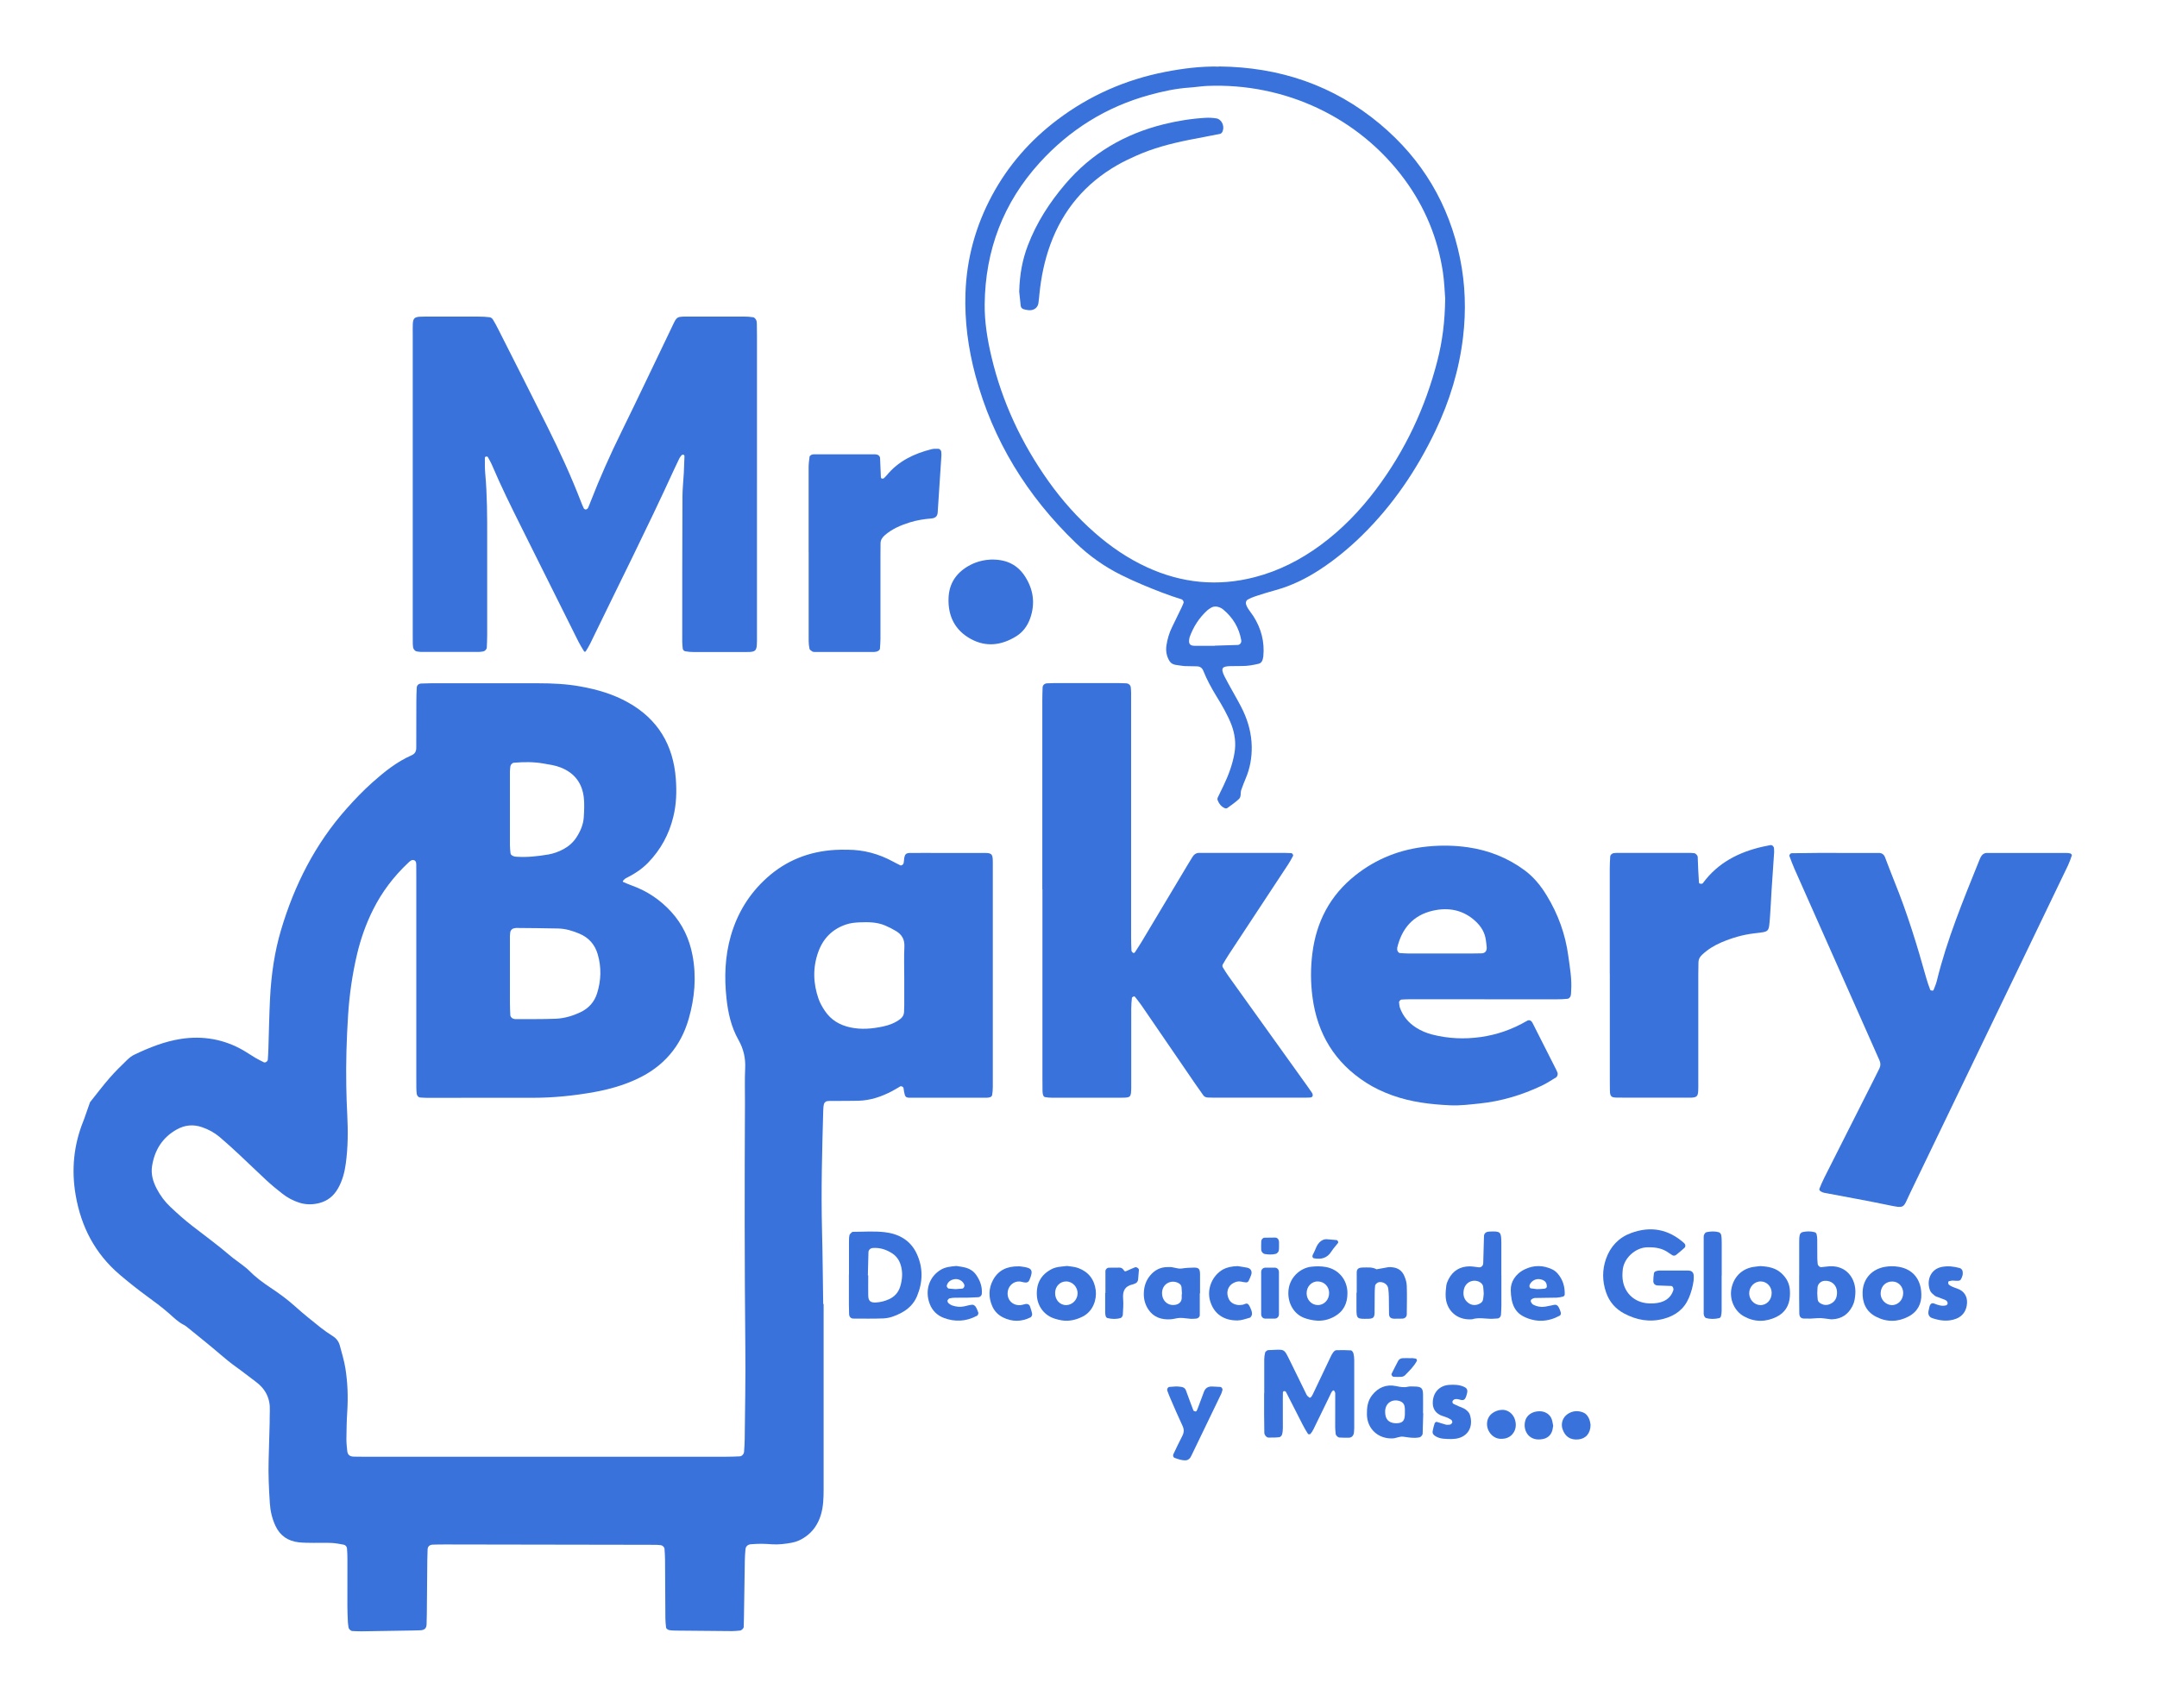<svg xmlns="http://www.w3.org/2000/svg" id="Layer_1" viewBox="0 0 512 405.45"><defs><style>.cls-1{fill:#3972db;}</style></defs><path class="cls-1" d="M195.5,309.57c0,14.68,0,29.37,0,44.05,0,2.05-.06,4.1-.67,6.09-.66,2.14-1.84,3.89-3.68,5.17-.98,.69-2.04,1.17-3.24,1.39-1.49,.27-2.99,.46-4.51,.38-.86-.05-1.72-.13-2.59-.13-.86,0-1.72,.04-2.58,.11-.74,.06-1.23,.53-1.28,1.21-.07,.86-.14,1.72-.15,2.58-.08,4.53-.14,9.07-.21,13.6-.01,.75-.03,1.51-.06,2.26-.01,.32-.51,.81-.87,.84-.64,.06-1.29,.13-1.93,.13-4.43-.03-8.85-.08-13.28-.12-.43,0-.86-.03-1.29-.07-.21-.02-.44-.06-.62-.16-.18-.1-.4-.29-.43-.46-.09-.75-.16-1.5-.17-2.25-.04-4.64-.05-9.29-.08-13.93,0-.86-.07-1.72-.13-2.58-.02-.37-.49-.79-.87-.83-.32-.03-.64-.07-.96-.08-.76-.01-1.51-.01-2.27-.01-15.87-.03-31.74-.05-47.62-.08-1.08,0-2.16,0-3.24,.04-.79,.02-1.24,.43-1.27,1.15-.04,.86-.06,1.73-.07,2.59-.04,4.21-.07,8.42-.11,12.63,0,.86-.02,1.73-.06,2.59-.04,.9-.49,1.32-1.45,1.37-.54,.03-1.08,.04-1.62,.05-4.1,.07-8.2,.14-12.31,.2-.75,.01-1.51-.04-2.26-.07-.36-.02-.83-.47-.88-.83-.06-.43-.14-.85-.16-1.28-.06-1.29-.12-2.59-.12-3.88,0-3.67,.02-7.34,.01-11.01,0-.86-.03-1.73-.1-2.59-.04-.45-.34-.82-.79-.91-.95-.18-1.91-.36-2.87-.41-1.4-.07-2.81,0-4.21-.02-1.19-.02-2.38,0-3.56-.13-2.55-.28-4.45-1.55-5.55-3.91-.78-1.68-1.21-3.46-1.33-5.31-.23-3.45-.39-6.9-.29-10.36,.09-2.91,.17-5.83,.24-8.74,.02-.97,0-1.94,.04-2.91,.13-2.94-1.03-5.22-3.4-6.95-1.57-1.15-3.08-2.38-4.66-3.5-1.23-.88-2.39-1.82-3.54-2.81-2.53-2.19-5.16-4.26-7.75-6.38-.33-.27-.67-.56-1.06-.75-1.37-.69-2.42-1.76-3.56-2.76-1.7-1.49-3.53-2.84-5.36-4.17-2.18-1.6-4.28-3.28-6.34-5.03-5.83-4.99-9.13-11.35-10.42-18.86-1.03-6.01-.47-11.82,1.79-17.48,.08-.2,.16-.4,.23-.6,.46-1.32,.93-2.64,1.39-3.96,1.55-1.94,3.04-3.92,4.67-5.79,1.27-1.47,2.67-2.82,4.06-4.18,.53-.52,1.14-1.02,1.8-1.33,3.52-1.68,7.15-3.13,11-3.73,5.27-.82,10.32,.06,14.98,2.78,.93,.54,1.82,1.16,2.75,1.71,.65,.38,1.33,.71,2,1.05,.34,.17,.92-.21,.94-.62,.06-.86,.12-1.72,.14-2.58,.13-3.99,.19-7.99,.39-11.98,.28-5.51,1.04-10.96,2.62-16.26,3.18-10.69,8.12-20.43,15.58-28.81,1.94-2.18,3.95-4.28,6.13-6.22,2.83-2.52,5.78-4.88,9.28-6.42,.81-.35,1.1-.96,1.1-1.79,0-3.67,0-7.34,.02-11.01,0-1.08,.04-2.16,.09-3.23,.03-.58,.45-.97,1.05-1,.75-.04,1.51-.06,2.26-.06,8.53,0,17.06,.02,25.59,0,3.35,0,6.69,.16,9.99,.76,3.95,.71,7.76,1.82,11.29,3.8,7.09,3.97,10.72,10.12,11.32,18.11,.23,3.02,.14,6.03-.59,9.01-1.01,4.2-3,7.83-6,10.93-1.53,1.57-3.34,2.72-5.28,3.69-.27,.13-.48,.41-.7,.63-.03,.03,.01,.21,.06,.23,.69,.3,1.37,.61,2.08,.86,3.63,1.3,6.73,3.39,9.33,6.23,2.69,2.95,4.32,6.41,5.06,10.32,.97,5.1,.52,10.14-.89,15.06-1.88,6.59-5.99,11.37-12.23,14.29-3.25,1.53-6.67,2.49-10.18,3.13-4.78,.86-9.62,1.36-14.49,1.36-8.42,.01-16.84,.01-25.27,.01-.54,0-1.08-.04-1.61-.08-.38-.03-.75-.44-.79-.88-.04-.43-.09-.86-.09-1.29-.02-.97-.01-1.94-.01-2.92,0-15.66,0-31.31,0-46.97,0-.97,0-1.94-.01-2.92-.01-.53,.06-1.18-.57-1.37-.56-.16-.99,.31-1.38,.67-3.41,3.21-6.2,6.89-8.3,11.09-1.7,3.39-2.95,6.96-3.82,10.64-1.11,4.73-1.8,9.54-2.11,14.4-.36,5.61-.53,11.22-.43,16.83,.04,2.27,.11,4.53,.23,6.8,.2,3.89,.18,7.77-.35,11.64-.28,2.05-.8,4.02-1.82,5.83-1,1.78-2.46,3-4.45,3.51-1.59,.41-3.2,.42-4.78-.09-1.45-.47-2.79-1.18-3.98-2.11-1.27-1-2.53-2.02-3.72-3.12-2.22-2.05-4.38-4.17-6.59-6.23-1.5-1.4-3.02-2.78-4.58-4.11-1.24-1.05-2.65-1.82-4.21-2.35-2.09-.72-4.08-.51-5.94,.52-3.45,1.9-5.34,4.95-5.92,8.79-.28,1.87,.24,3.63,1.11,5.3,.86,1.64,1.96,3.12,3.3,4.37,1.65,1.55,3.34,3.07,5.13,4.45,3.08,2.37,6.2,4.68,9.16,7.21,.74,.63,1.56,1.16,2.32,1.76,.68,.53,1.4,1.03,2,1.64,1.52,1.55,3.25,2.83,5.05,4.03,2.07,1.37,4.07,2.83,5.92,4.5,1.92,1.74,3.96,3.35,5.98,4.97,.92,.74,1.91,1.42,2.91,2.05,.87,.55,1.45,1.3,1.7,2.27,.47,1.77,1.02,3.53,1.31,5.34,.55,3.42,.67,6.87,.45,10.33-.14,2.15-.18,4.31-.2,6.47-.01,.97,.1,1.94,.2,2.9,.1,.88,.59,1.29,1.53,1.32,.97,.03,1.94,.03,2.91,.03,28.5,0,57.01,0,85.51-.01,1.08,0,2.16-.04,3.23-.09,.5-.02,.97-.54,1.01-1.1,.07-.97,.14-1.94,.15-2.91,.07-7.23,.23-14.47,.15-21.7-.19-19.43-.19-38.87-.09-58.3,.01-2.7-.08-5.4,.05-8.1,.12-2.45-.39-4.63-1.6-6.78-1.72-3.04-2.48-6.45-2.84-9.9-.53-4.97-.36-9.91,1.03-14.77,1.56-5.44,4.41-10.06,8.61-13.83,4.59-4.12,10.03-6.23,16.16-6.59,.97-.06,1.94-.04,2.91-.04,3.86,0,7.46,.98,10.84,2.82,.56,.31,1.14,.59,1.72,.88,.23,.12,.68-.15,.75-.43,.05-.21,.1-.42,.11-.64,.11-2.11,.82-1.84,2.27-1.86,1.94-.03,3.89,0,5.83,0,2.92,0,5.83,0,8.75,0,.76,0,1.51,.01,2.27,0,1.81-.02,1.95,.34,1.97,2.12,0,.86,0,1.73,0,2.59,0,13.93,0,27.86,0,41.79,0,3.02,0,6.05,0,9.07,0,.64-.06,1.29-.16,1.93-.03,.17-.24,.39-.41,.46-.3,.11-.63,.15-.95,.15-6.05,0-12.09,.01-18.14,0-.99,0-1.18-.21-1.39-1.36-.06-.32-.09-.64-.15-.96-.05-.27-.54-.51-.77-.37-.65,.37-1.29,.78-1.96,1.13-2.51,1.32-5.16,2.21-8.02,2.28-1.83,.05-3.67,.02-5.5,.04-.64,0-1.3-.03-1.93,.06-.25,.04-.59,.34-.67,.58-.15,.51-.18,1.06-.2,1.6-.27,9.5-.53,18.99-.29,28.5,.15,5.83,.19,11.66,.28,17.49,.02,0,.03,0,.05,0Zm19.14-77.36h0c0-2.48-.09-4.96,.03-7.44,.09-1.74-.61-2.91-2.01-3.74-.83-.49-1.69-.94-2.58-1.31-1.94-.82-3.99-.82-6.05-.74-1.07,.05-2.14,.15-3.18,.5-3.31,1.1-5.5,3.36-6.64,6.58-1.31,3.68-1.2,7.42,.09,11.09,.35,1,.9,1.96,1.5,2.85,1.45,2.17,3.53,3.39,6.07,3.93,2.6,.55,5.16,.32,7.7-.22,1.47-.31,2.9-.84,4.12-1.78,.54-.42,.87-.95,.9-1.64,.03-.54,.04-1.08,.05-1.62,0-2.16,0-4.31,0-6.47Zm-93.6-1.21h0c0,2.37,0,4.74,0,7.11,0,.97,.05,1.94,.09,2.9,.02,.4,.43,.82,.81,.87,.11,.01,.21,.07,.31,.07,3.23-.02,6.46,.04,9.69-.09,2.05-.09,4.02-.68,5.89-1.57,1.96-.94,3.27-2.45,3.91-4.5,.95-3.05,1.04-6.14,.14-9.23-.68-2.32-2.11-3.95-4.34-4.89-1.6-.68-3.25-1.18-4.99-1.23-3.34-.08-6.68-.1-10.01-.13-.21,0-.42,.07-.63,.11-.36,.06-.75,.5-.79,.9-.03,.32-.08,.64-.08,.96,0,2.91,0,5.82,0,8.73Zm0-38.73h0c0,2.8,0,5.59,0,8.39,0,.64,.08,1.28,.14,1.92,.04,.37,.36,.52,.64,.66,.19,.09,.41,.13,.62,.15,2.59,.19,5.16-.09,7.7-.52,1.26-.22,2.49-.66,3.63-1.28,1.25-.68,2.28-1.59,3.06-2.79,.95-1.47,1.63-3.04,1.74-4.8,.09-1.5,.17-3.02,.02-4.51-.35-3.51-2.18-5.97-5.51-7.28-1.32-.52-2.7-.7-4.07-.94-2.34-.41-4.7-.39-7.06-.18-.36,.03-.77,.48-.81,.88-.04,.43-.1,.85-.1,1.28,0,3.01,0,6.02,0,9.03Z"></path><path class="cls-1" d="M179.68,115.12c0,11.88,0,23.75,0,35.63,0,4.36,.16,4.05-4.04,4.05-3.67,0-7.34,0-11.01,0-.64,0-1.29-.05-1.93-.17-.29-.05-.6-.26-.64-.64-.05-.53-.12-1.07-.12-1.61,0-11.45,0-22.89,.05-34.34,0-1.94,.23-3.88,.33-5.82,.07-1.29,.11-2.59,.15-3.88,0-.27-.14-.41-.38-.39-.09,0-.22,.03-.27,.09-.2,.25-.42,.5-.56,.78-.43,.87-.85,1.75-1.25,2.63-6.37,13.94-13.27,27.62-19.95,41.42-.28,.58-.64,1.12-.96,1.67-.16,.27-.35,.28-.51,.02-.44-.74-.9-1.46-1.29-2.23-4.53-9.07-9.04-18.16-13.58-27.23-2.41-4.83-4.8-9.66-6.91-14.63-.29-.69-.68-1.34-1.04-2-.03-.06-.18-.07-.27-.08-.24-.03-.41,.1-.41,.37,.01,1.18-.02,2.37,.08,3.55,.48,5.17,.48,10.35,.47,15.53-.01,7.67,0,15.33,0,23,0,.97-.05,1.94-.09,2.91-.02,.39-.45,.84-.81,.9-.32,.05-.64,.12-.96,.12-4.64,0-9.29,0-13.93,0-.32,0-.64-.07-.96-.12-.34-.05-.77-.52-.82-.9-.04-.32-.09-.64-.09-.96-.02-.76-.01-1.51-.01-2.27,0-23.65,0-47.29,0-70.94,0-4.77-.37-4.39,4.33-4.41,3.78-.01,7.56-.01,11.34,0,.86,0,1.73,.04,2.58,.15,.28,.03,.61,.27,.76,.51,.46,.73,.86,1.49,1.25,2.26,3.89,7.71,7.81,15.4,11.66,23.13,2.94,5.89,5.69,11.87,8.06,18.02,.19,.5,.39,1.01,.64,1.48,.07,.13,.33,.26,.48,.24,.18-.03,.42-.19,.5-.35,.24-.48,.41-.99,.61-1.49,2.19-5.64,4.65-11.15,7.32-16.58,3.95-8.04,7.77-16.14,11.66-24.21,1.69-3.51,1.11-3.14,5.06-3.17,4.1-.02,8.21-.01,12.31,0,.75,0,1.51,.04,2.25,.16,.26,.04,.54,.35,.68,.6,.15,.27,.18,.62,.19,.93,.03,.97,.03,1.94,.03,2.91,0,11.77,0,23.54,0,35.31Z"></path><path class="cls-1" d="M247.41,211.11c0-14.89,0-29.78,0-44.67,0-1.08,.03-2.16,.07-3.23,.02-.55,.46-.95,1.06-.98,.54-.03,1.08-.05,1.62-.05,5.18,0,10.36,0,15.54,0,.54,0,1.08,.02,1.62,.05,.59,.03,1.04,.44,1.09,.97,.04,.43,.08,.86,.08,1.29,.01,.86,0,1.73,0,2.59,0,18.45,0,36.91,0,55.36,0,1.08,.03,2.16,.08,3.23,0,.17,.17,.38,.32,.5,.21,.17,.41,.08,.55-.15,.52-.82,1.06-1.62,1.56-2.45,3.6-6.01,7.2-12.04,10.79-18.05,.39-.65,.8-1.28,1.18-1.94,.41-.71,.96-1.14,1.82-1.09,.43,.02,.86,0,1.29,0,6.26,0,12.52,0,18.78,0,.54,0,1.08,.04,1.61,.05,.29,0,.58,.44,.45,.68-.36,.66-.71,1.33-1.12,1.95-4.68,7.12-9.38,14.23-14.06,21.35-.53,.81-1.03,1.64-1.51,2.48-.09,.16-.09,.46,0,.61,.44,.74,.9,1.47,1.4,2.17,4.27,5.97,8.55,11.93,12.82,17.89,2.01,2.81,4.02,5.61,6.03,8.42,.31,.44,.62,.88,.92,1.33,.39,.6,.2,1.12-.42,1.15-.32,.01-.65,.03-.97,.03-7.34,0-14.68,0-22.01,0-.43,0-.86-.02-1.29-.03-.45-.02-.84-.17-1.1-.55-.62-.88-1.25-1.75-1.86-2.64-4.27-6.23-8.53-12.47-12.8-18.69-.49-.71-1.03-1.37-1.56-2.05-.05-.06-.21-.12-.26-.09-.17,.09-.43,.22-.45,.35-.09,.85-.16,1.71-.16,2.57-.01,5.5,0,11.01,0,16.51,0,.76,0,1.51,0,2.27-.04,2.26-.11,2.36-2.39,2.36-5.5,.01-11.01,0-16.51,0-.54,0-1.08-.05-1.6-.15-.17-.03-.36-.27-.42-.46-.1-.3-.13-.63-.14-.96-.02-.97-.02-1.94-.02-2.91,0-15,0-30,0-45Z"></path><path class="cls-1" d="M352.4,237.24c-5.93,0-11.87,0-17.8,0-.65,0-1.29,.04-1.94,.07-.25,.01-.61,.44-.57,.68,.06,.42,.07,.87,.21,1.27,.72,1.99,2.01,3.54,3.8,4.69,1.2,.77,2.49,1.31,3.85,1.66,3.81,.98,7.68,1.14,11.56,.59,3.88-.55,7.52-1.84,10.92-3.82,.54-.32,.98-.15,1.31,.42,.05,.09,.1,.19,.15,.29,1.85,3.66,3.7,7.31,5.55,10.97,.1,.19,.17,.39,.25,.59,.15,.35-.01,.95-.35,1.15-1.11,.66-2.19,1.39-3.35,1.94-4.71,2.23-9.63,3.72-14.84,4.25-2.26,.23-4.5,.52-6.78,.43-4.76-.21-9.45-.76-13.97-2.4-2.14-.78-4.19-1.73-6.1-2.96-7.48-4.78-11.63-11.64-12.77-20.4-.45-3.45-.45-6.87-.02-10.32,.95-7.52,4.2-13.75,10.17-18.5,5.03-4,10.75-6.24,17.16-6.87,3.25-.32,6.48-.27,9.68,.2,4.87,.71,9.36,2.49,13.35,5.43,2.2,1.62,3.89,3.72,5.3,6.05,2.67,4.39,4.39,9.13,5.08,14.22,.38,2.77,.89,5.55,.69,8.37-.03,.43,0,.88-.15,1.28-.09,.25-.4,.57-.65,.6-.85,.1-1.72,.13-2.58,.13-5.72,0-11.44,0-17.16,0Zm-10.43-10.87c2.48,0,4.95,0,7.43,0,.75,0,1.51,0,2.26-.03,.87-.03,1.31-.57,1.23-1.51-.04-.54-.13-1.07-.19-1.6-.23-1.79-1.09-3.22-2.39-4.45-2.93-2.76-6.46-3.42-10.2-2.57-4.64,1.05-7.36,4.19-8.45,8.78-.02,.1,0,.22-.01,.32-.06,.41,.29,.94,.65,.96,.64,.04,1.29,.1,1.93,.1,2.58,.01,5.17,0,7.75,0Z"></path><path class="cls-1" d="M435.93,202.5c3.34,0,6.69,0,10.03,0,.74,0,1.22,.36,1.48,1.02,.75,1.91,1.44,3.83,2.22,5.73,3.05,7.5,5.42,15.23,7.59,23.02,.26,.93,.59,1.84,.93,2.74,.04,.12,.35,.16,.54,.19,.07,.01,.21-.08,.24-.15,.27-.7,.58-1.39,.76-2.11,2.41-9.88,6.3-19.25,10.08-28.65,.16-.4,.33-.81,.58-1.15,.17-.24,.45-.45,.73-.55,.29-.11,.64-.08,.96-.08,6.15,0,12.3,0,18.45,0,.32,0,.65,.02,.95,.12,.15,.05,.35,.34,.32,.45-.28,.81-.56,1.62-.92,2.39-3.87,8.07-7.75,16.13-11.64,24.19-8.61,17.87-17.21,35.75-25.84,53.61-1.76,3.64-1.05,3.69-5.5,2.77-4.96-1.04-9.94-1.9-14.92-2.86-.31-.06-.61-.2-.87-.38-.14-.1-.3-.4-.25-.53,.36-.9,.74-1.79,1.17-2.65,3.98-7.9,7.97-15.78,11.95-23.67,.39-.77,.78-1.54,1.15-2.32,.3-.62,.29-1.25,.01-1.87-.92-2.07-1.83-4.14-2.75-6.21-5.82-13.1-11.64-26.21-17.45-39.31-.44-.98-.8-2-1.18-3-.09-.24,.23-.66,.5-.67,2.05-.03,4.1-.05,6.14-.07,1.51-.01,3.02,0,4.53,0v.02Z"></path><path class="cls-1" d="M289.38,15.78c14.31,.14,27.16,4.44,38.19,13.67,10.04,8.4,16.38,19.06,19,31.91,1.26,6.19,1.45,12.4,.71,18.68-.93,7.8-3.19,15.19-6.56,22.25-4.41,9.23-10.07,17.6-17.39,24.79-3.09,3.03-6.41,5.78-10.04,8.15-3.27,2.14-6.74,3.84-10.52,4.88-1.56,.43-3.11,.9-4.64,1.4-.71,.23-1.41,.53-2.06,.9-.21,.12-.37,.55-.34,.82,.06,.41,.25,.83,.47,1.19,.4,.64,.89,1.22,1.3,1.85,1.86,2.91,2.7,6.09,2.37,9.55-.02,.21-.07,.43-.12,.64-.13,.56-.44,.99-1.02,1.13-1.26,.3-2.53,.53-3.84,.53-.97,0-1.94,0-2.91,.03-1.81,.05-2.31,.42-1.34,2.4,.57,1.16,1.23,2.27,1.85,3.41,.88,1.61,1.83,3.19,2.6,4.84,1.24,2.66,1.98,5.47,2.03,8.44,.04,2.62-.4,5.15-1.43,7.57-.38,.89-.73,1.8-1.05,2.71-.25,.7,.03,1.62-.54,2.16-.85,.81-1.84,1.47-2.79,2.17-.14,.1-.44,.09-.62,.01-.82-.38-1.35-1.05-1.66-1.88-.07-.18-.06-.45,.02-.62,.45-.98,.95-1.93,1.41-2.91,1.16-2.44,2.1-4.95,2.56-7.64,.4-2.32,.11-4.52-.69-6.67-.45-1.21-1.04-2.37-1.64-3.51-.6-1.14-1.29-2.25-1.96-3.35-1.18-1.94-2.27-3.92-3.11-6.04-.26-.66-.77-1.02-1.49-1.04-.65-.02-1.3-.02-1.94-.04-.54-.02-1.09,.01-1.61-.09-1.04-.2-2.29-.07-2.94-1.07-.71-1.1-.96-2.4-.77-3.73,.22-1.5,.64-2.95,1.31-4.32,.76-1.55,1.51-3.1,2.26-4.66,.19-.39,.35-.79,.51-1.19,.08-.2-.19-.71-.42-.79-3.2-.98-6.3-2.21-9.38-3.5-1.69-.71-3.36-1.48-5-2.29-4-1.98-7.6-4.54-10.8-7.63-11.52-11.1-19.66-24.24-23.82-39.76-1.71-6.4-2.59-12.89-2.36-19.53,.28-8.24,2.42-15.97,6.31-23.21,3.85-7.15,9.08-13.11,15.55-17.99,7.62-5.74,16.14-9.49,25.5-11.32,4.25-.83,8.52-1.37,12.87-1.27Zm53.66,55.08c-.13-1.58-.2-3.96-.55-6.3-1.22-8.03-4.25-15.35-9.06-21.91-10.83-14.76-28.42-23.01-46.88-22.25-1.4,.06-2.79,.3-4.19,.39-3.24,.22-6.4,.9-9.52,1.76-10.27,2.82-18.97,8.27-26.08,16.1-8.62,9.49-12.9,20.78-13.03,33.61-.04,4.23,.65,8.38,1.62,12.48,2.54,10.74,7.15,20.54,13.53,29.52,3.2,4.5,6.85,8.61,11.01,12.25,3.75,3.29,7.84,6.08,12.38,8.17,8.24,3.78,16.74,4.63,25.55,2.35,5.72-1.48,10.87-4.11,15.61-7.59,5.09-3.74,9.42-8.23,13.2-13.26,6.89-9.17,11.69-19.36,14.54-30.46,1.19-4.61,1.81-9.31,1.87-14.87Zm-54.7,82.47v-.04c1.82-.05,3.64-.1,5.46-.17,.55-.02,.93-.56,.83-1.13-.53-2.97-1.99-5.39-4.31-7.31-.25-.2-.54-.37-.83-.48-.73-.29-1.46-.29-2.15,.16-.27,.18-.55,.34-.78,.56-1.94,1.77-3.31,3.92-4.19,6.38-.04,.1-.04,.21-.06,.31-.21,1.07,.02,1.7,1.21,1.71,1.61,.01,3.22,0,4.82,0Z"></path><path class="cls-1" d="M382.1,231.16c0-8.3,0-16.6,0-24.91,0-.97,.06-1.94,.11-2.9,.02-.39,.45-.77,.86-.81,.21-.02,.43-.05,.64-.05,5.82,0,11.64,0,17.47,0,.32,0,.64,.05,.97,.07,.33,.03,.81,.52,.83,.88,.05,1.07,.08,2.15,.13,3.23,.05,.97,.1,1.93,.17,2.9,0,.08,.13,.2,.22,.22,.18,.04,.38,.04,.57,0,.08-.02,.16-.14,.22-.23,3.53-4.74,8.42-7.24,14.05-8.53,.63-.14,1.26-.27,1.9-.39,.39-.07,.83,.33,.85,.75,.01,.32,.05,.65,.03,.97-.2,3.01-.41,6.02-.61,9.03-.13,2.04-.2,4.09-.36,6.13-.33,3.94,0,3.62-3.83,4.08-2.71,.33-5.27,1.09-7.75,2.15-1.69,.72-3.25,1.68-4.6,2.97-.49,.47-.79,1.02-.81,1.7-.03,.97-.04,1.94-.04,2.91,0,8.41,0,16.82,0,25.23,0,4.47,.28,4.03-3.99,4.04-4.42,.02-8.84,0-13.26,0-.75,0-1.51,0-2.26-.02-1.16-.03-1.43-.33-1.47-1.6-.02-.75-.02-1.51-.02-2.26,0-2.91,0-5.82,0-8.73,0-5.61,0-11.21,0-16.82Z"></path><path class="cls-1" d="M191.94,131.06c0-6.69,0-13.38,0-20.06,0-.85,.11-1.71,.22-2.56,.02-.17,.24-.35,.41-.44,.18-.1,.41-.14,.62-.14,4.85,0,9.71,0,14.56,0,.11,0,.21,.04,.32,.05,.42,.04,.81,.41,.83,.83,.07,1.5,.12,3.01,.19,4.51,.01,.27,.16,.41,.43,.38,.09,0,.21-.03,.28-.09,.23-.22,.47-.45,.67-.69,2.79-3.41,6.54-5.18,10.71-6.22,.51-.13,1.07-.07,1.6-.08,.23,0,.61,.39,.63,.63,.02,.32,.07,.65,.05,.97-.29,4.52-.59,9.04-.89,13.56-.06,.84-.53,1.3-1.5,1.38-1.73,.14-3.43,.41-5.08,.92-2.17,.68-4.25,1.55-5.99,3.08-.59,.52-.99,1.11-.99,1.94,0,.97-.02,1.94-.02,2.91,0,6.58,0,13.16,0,19.74,0,.75-.07,1.5-.11,2.25-.02,.38-.32,.57-.6,.69-.29,.13-.63,.17-.95,.17-4.64,0-9.28,0-13.91,0-.21,0-.46-.02-.62-.13-.25-.17-.59-.38-.65-.63-.14-.62-.2-1.27-.2-1.92-.02-3.78,0-7.55,0-11.33,0-3.24,0-6.47,0-9.71Z"></path><path class="cls-1" d="M235.33,132.85c3.65-.06,6.24,1.29,8,4.04,1.98,3.09,2.43,6.42,1.2,9.91-.63,1.77-1.7,3.27-3.32,4.27-3.45,2.13-7.1,2.63-10.75,.64-3.77-2.05-5.45-5.42-5.31-9.66,.12-3.68,1.99-6.28,5.23-7.95,1.67-.86,3.45-1.2,4.94-1.26Z"></path><path class="cls-1" d="M300.09,330.79c0-2.7-.01-5.4,0-8.09,0-.53,.09-1.07,.21-1.59,.04-.17,.27-.32,.42-.45,.08-.07,.19-.12,.3-.12,4.12-.15,3.62-.58,5.27,2.73,1.3,2.6,2.55,5.24,3.84,7.84,.13,.26,.38,.47,.62,.66,.25,.2,.55-.07,.87-.75,.14-.29,.28-.58,.42-.88,1.25-2.63,2.5-5.26,3.75-7.89,.19-.39,.37-.79,.63-1.13,.18-.24,.48-.55,.73-.56,1.18-.05,2.37-.04,3.54,.04,.21,.01,.49,.43,.57,.7,.13,.51,.19,1.06,.19,1.59,.01,5.4,0,10.79,0,16.19,0,.32-.03,.65-.06,.97-.06,.75-.51,1.26-1.2,1.28-.75,.02-1.51,0-2.26-.04-.35-.02-.85-.5-.88-.84-.05-.53-.12-1.07-.12-1.61,0-2.7,.02-5.4,.01-8.09,0-.18-.16-.37-.24-.55-.12-.25-.48-.03-.71,.45-.24,.48-.46,.97-.7,1.46-1.18,2.43-2.35,4.85-3.54,7.27-.19,.38-.43,.75-.71,1.07-.08,.09-.49,.08-.55,0-.46-.72-.9-1.46-1.29-2.23-1.33-2.58-2.64-5.18-3.96-7.77-.04-.08-.17-.15-.27-.17-.27-.05-.44,.07-.45,.31-.02,.43-.02,.86-.02,1.29,0,2.37,.02,4.75,.01,7.12,0,.53-.05,1.08-.2,1.59-.07,.26-.4,.59-.64,.62-.85,.1-1.71,.1-2.57,.09-.46,0-.98-.61-.99-1.13-.03-1.51-.05-3.02-.05-4.53,0-1.62,0-3.24,0-4.86h0Z"></path><path class="cls-1" d="M397.51,301.65c1.08,0,2.16-.02,3.24,0,.9,.02,1.32,.51,1.29,1.46,0,.32,0,.65-.04,.97-.19,1.4-.56,2.74-1.11,4.04-1.14,2.7-3.21,4.24-5.98,4.98-3.31,.88-6.4,.33-9.38-1.25-2.1-1.12-3.55-2.81-4.31-5.05-.9-2.63-.93-5.32,0-7.95,1.02-2.9,3.01-5.02,5.89-6.09,4.64-1.73,8.9-.98,12.64,2.37,.35,.31,.4,.85,.08,1.13-.64,.57-1.29,1.14-1.97,1.67-.25,.19-.59,.27-.91,.07-.27-.17-.55-.34-.81-.53-1.55-1.16-3.32-1.4-5.21-1.34-2.71,.08-5.59,2.57-5.77,5.58-.03,.43-.06,.86-.05,1.29,.1,3.67,2.65,6.29,6.32,6.45,.85,.04,1.74-.02,2.57-.23,1.54-.39,2.69-1.31,3.19-2.9,.13-.42-.13-.99-.51-1.01-1.08-.05-2.16-.07-3.23-.12-.59-.03-1.01-.43-1.01-1.03,0-.64,.06-1.28,.16-1.91,.02-.17,.24-.37,.41-.43,.29-.11,.62-.17,.94-.18,1.19-.02,2.37,0,3.56,0h0Z"></path><path class="cls-1" d="M201.52,302.61c0-2.59,0-5.18,0-7.77,0-.54,0-1.09,.12-1.61,.06-.26,.37-.47,.58-.69,.07-.07,.2-.09,.3-.09,2.48,0,4.98-.2,7.43,.08,3.37,.38,6.19,1.91,7.68,5.18,1.52,3.32,1.43,6.7,.03,10.05-.74,1.76-2.04,3.03-3.71,3.92-1.34,.72-2.77,1.27-4.29,1.33-2.37,.09-4.74,.05-7.12,.04-.58,0-.97-.44-.99-1.05-.03-.75-.05-1.51-.05-2.26,0-2.37,0-4.75,0-7.12h0Zm4.5,.16s.04,0,.07,0c0,1.61-.03,3.22,0,4.83,.03,1.29,.55,1.69,1.82,1.63,1.09-.06,2.13-.33,3.1-.77,1.33-.6,2.26-1.63,2.68-3.05,.5-1.67,.63-3.36,.11-5.07-.36-1.18-1.02-2.13-2.05-2.79-1.39-.89-2.89-1.38-4.57-1.26-.55,.04-1.02,.43-1.04,1.01-.06,1.82-.09,3.64-.14,5.46Z"></path><path class="cls-1" d="M427.07,302.76c0-2.69,0-5.38,0-8.07,0-.53,.02-1.08,.16-1.59,.07-.25,.4-.54,.67-.59,.95-.21,1.92-.22,2.87,.04,.17,.05,.38,.26,.42,.44,.1,.41,.16,.84,.16,1.27,.02,1.51,0,3.01,.02,4.52,0,.43,.05,.86,.09,1.28,.04,.42,.46,.81,.86,.78,.43-.03,.85-.08,1.28-.14,4.6-.65,7.06,2.87,6.79,6.52-.07,.98-.2,1.92-.65,2.8-1,2-2.57,3.11-4.83,3.2-.11,0-.22,.01-.32,0-1.06-.1-2.13-.36-3.17-.27-1.08,.1-2.14,.14-3.21,.1-.75-.03-1.1-.41-1.12-1.27-.03-1.18-.03-2.37-.03-3.55,0-1.83,0-3.66,0-5.49h0Zm4.29,4.23c.03,.49,.03,1.03,.1,1.56,.06,.45,.38,.74,.77,.95,.7,.38,1.42,.42,2.15,.1,1.16-.5,1.69-1.41,1.67-2.83-.03-1.64-1.27-2.79-2.92-2.69-.92,.05-1.65,.73-1.71,1.59-.03,.43-.04,.85-.06,1.33Z"></path><path class="cls-1" d="M356.38,302.79c0,2.37,0,4.74,0,7.11,0,.75-.06,1.5-.1,2.26-.03,.44-.4,.84-.79,.86-.43,.03-.86,.07-1.29,.08-1.6,.03-3.21-.39-4.79,.12-3.86,.28-6.16-2.41-6.26-5.47-.03-.85,.04-1.72,.16-2.57,.08-.52,.3-1.03,.54-1.5,1.04-2,2.72-3.01,4.96-3.03,.75,0,1.5,.16,2.24,.23,.54,.05,1-.37,1.02-.98,.05-1.08,.06-2.15,.09-3.23,.03-1.08,.04-2.15,.09-3.23,.03-.58,.46-.97,1.04-1.02,.11,0,.21-.02,.32-.03,2.56-.11,2.74,.04,2.76,2.64,.02,2.59,0,5.17,0,7.76h0Zm-4.19,4.39c-.04-.61-.06-1.15-.13-1.68-.08-.58-.48-.96-.98-1.2-1.45-.67-3.32,.09-3.64,2.02-.19,1.13,.05,2.15,.96,2.91,.88,.74,1.97,.8,3,.18,.25-.15,.51-.44,.58-.72,.14-.51,.15-1.06,.21-1.52Z"></path><path class="cls-1" d="M337.83,335.53c-.05,1.61-.09,3.22-.14,4.83-.01,.37-.47,.86-.81,.9-.32,.04-.64,.1-.95,.1-.97,.03-1.91-.14-2.86-.27-.8-.11-1.67,.37-2.51,.41-3.33,.14-6.03-2.17-6.1-5.66-.03-1.65,.16-3.22,1.21-4.57,1.45-1.86,3.36-2.67,5.67-2.2,.96,.2,1.86,.39,2.84,.16,.51-.12,1.07-.05,1.61-.05,1.56,.02,1.96,.37,1.99,1.83,.03,1.5,0,3.01,0,4.51,.02,0,.04,0,.06,0Zm-4.35-.72c0-.09,0-.52-.08-.93-.11-.56-.46-.97-.98-1.18-1.85-.72-3.56,.36-3.63,2.29-.01,.32,.01,.64,.06,.95,.21,1.35,1.22,2.04,2.82,1.95,1.29-.07,1.77-.63,1.8-2.11,0-.21,0-.43,0-.98Z"></path><path class="cls-1" d="M284.79,307.05c0,1.72,0,3.44,0,5.17,0,.43-.4,.8-.82,.83-.43,.03-.86,.08-1.29,.06-.86-.05-1.71-.23-2.56-.22-.74,.01-1.48,.28-2.23,.33-2.17,.14-4.07-.45-5.33-2.36-.72-1.1-1.07-2.34-1.06-3.67,.01-1.68,.48-3.19,1.59-4.47,1.04-1.19,2.34-1.88,3.95-1.89,.11,0,.22,0,.32,0,1.08-.14,2.06,.5,3.16,.33,.95-.15,1.92-.2,2.88-.21,1.15-.02,1.43,.31,1.45,1.59,.02,1.51,0,3.02,0,4.52h-.06Zm-4.28,.19s.03,0,.05,0c-.03-.53-.05-1.07-.1-1.6-.04-.46-.3-.78-.7-1-1.78-.98-4.06,.19-3.92,2.56,.1,1.8,1.57,2.95,3.3,2.55,.82-.19,1.32-.75,1.36-1.54,.01-.32,0-.64,0-.96Z"></path><path class="cls-1" d="M305.81,306.99c0-3.68,2.9-5.97,5.41-6.25,1.19-.13,2.35-.15,3.53,.07,3.02,.56,5.07,3.04,5.09,6.16,.02,2.46-.92,4.4-3.12,5.61-1.34,.74-2.82,1.09-4.35,.94-.95-.09-1.92-.3-2.82-.64-2.31-.88-3.75-3.23-3.74-5.89Zm9.68-.04c-.02-1.49-1.12-2.65-2.6-2.72-1.55-.07-2.79,1.23-2.74,2.88,.04,1.5,1.15,2.68,2.59,2.73,1.54,.05,2.77-1.25,2.75-2.89Z"></path><path class="cls-1" d="M456.06,307.29c.07,2.14-.83,4.12-3.06,5.28-2.54,1.33-5.17,1.36-7.73,.02-2.36-1.23-3.25-3.36-3.15-5.9,.13-3.15,2.25-5.42,5.35-5.93,1.07-.18,2.13-.18,3.21,0,3.27,.52,5.34,2.9,5.38,6.53Zm-4.3-.27c0-1.51-1.06-2.73-2.53-2.77-1.53-.04-2.78,1.01-2.83,2.81-.04,1.45,1.16,2.7,2.55,2.79,1.52,.09,2.8-1.2,2.8-2.83Z"></path><path class="cls-1" d="M417.83,300.59c1.96,.1,3.62,.43,4.98,1.66,1.26,1.13,1.99,2.51,2.06,4.22,.02,.43,.02,.86-.01,1.29-.14,2.22-1.2,3.92-3.18,4.89-2.57,1.25-5.2,1.27-7.73-.13-2.28-1.27-3.47-4.03-2.96-6.62,.55-2.75,2.46-4.65,5.14-5.1,.63-.11,1.28-.15,1.71-.21Zm2.71,6.37c-.02-1.51-1.13-2.69-2.57-2.73-1.53-.04-2.82,1.31-2.77,2.89,.05,1.47,1.2,2.67,2.6,2.73,1.53,.06,2.75-1.24,2.73-2.89Z"></path><path class="cls-1" d="M253.31,300.56c.74,.13,1.74,.16,2.63,.49,2.43,.9,3.83,2.71,4.15,5.28,.27,2.15-.59,4.98-3.11,6.25-1.56,.78-3.23,1.18-4.99,.89-.53-.09-1.05-.22-1.57-.38-2.48-.74-4.13-2.88-4.3-5.46-.18-2.87,.94-5,3.52-6.33,1.09-.56,2.27-.58,3.67-.74Zm-2.86,6.36c-.04,1.69,1.13,2.97,2.68,2.93,1.4-.04,2.59-1.24,2.65-2.69,.07-1.58-1.2-2.94-2.73-2.93-1.45,.01-2.56,1.16-2.6,2.68Z"></path><path class="cls-1" d="M322.04,306.91c0-1.61-.02-3.22,0-4.83,.01-.77,.4-1.11,1.23-1.14,.11,0,.21-.02,.32-.02,1.07,.01,2.16-.14,3.15,.43,.95-.17,1.89-.36,2.84-.51,.31-.05,.64,0,.96,.04,1.29,.12,2.24,.81,2.75,1.95,.35,.77,.61,1.64,.63,2.47,.08,2.25,.02,4.51,0,6.76,0,.56-.45,.98-1.03,1-.64,.02-1.29,.03-1.93,.02-.85-.02-1.23-.35-1.25-1.12-.03-1.4-.02-2.79-.05-4.19-.02-.64-.05-1.29-.15-1.92-.15-.94-1.18-1.6-2.19-1.45-.35,.05-.88,.51-.91,.81-.05,.53-.1,1.07-.1,1.6-.02,1.61,0,3.22-.03,4.83-.02,1.17-.33,1.45-1.6,1.46-2.56,.02-2.72,.12-2.7-2.64,0-1.18,0-2.36,0-3.55,.01,0,.03,0,.04,0Z"></path><path class="cls-1" d="M227.07,300.57c.61,.11,1.47,.19,2.29,.43,.94,.28,1.75,.83,2.33,1.65,.96,1.36,1.5,2.85,1.36,4.54-.03,.39-.39,.77-.86,.79-.75,.05-1.5,.08-2.26,.1-1.08,.02-2.15,0-3.23,.02-.43,0-.86,.05-1.27,.14-.18,.04-.35,.22-.46,.38-.16,.21-.02,.66,.25,.84,.26,.18,.52,.39,.82,.48,.93,.31,1.89,.42,2.86,.2,.63-.14,1.26-.33,1.89-.38,.26-.02,.63,.22,.78,.45,.29,.44,.49,.95,.66,1.46,.05,.16-.08,.39-.16,.57-.04,.09-.16,.14-.26,.19-2.53,1.32-5.16,1.46-7.81,.45-1.56-.6-2.7-1.71-3.32-3.33-1.21-3.18-.11-6.5,2.7-8.13,1.07-.62,2.24-.73,3.67-.86Zm-.28,5.49c.55-.04,1.07-.08,1.6-.12,.38-.03,.65-.6,.48-.99-.39-.9-1.34-1.4-2.32-1.25-.95,.15-1.63,.72-1.82,1.54-.06,.24,.25,.67,.5,.69,.53,.04,1.05,.09,1.56,.13Z"></path><path class="cls-1" d="M358.61,306.21c-.04-1.65,.92-3.69,3.31-4.85,2.14-1.04,4.35-1.02,6.51,0,.47,.22,.93,.57,1.27,.96,1.26,1.43,1.77,3.15,1.71,5.03,0,.16-.2,.42-.35,.46-.51,.14-1.04,.25-1.56,.27-1.72,.05-3.43,.03-5.15,.08-.29,0-.6,.17-.85,.34-.12,.09-.19,.41-.13,.54,.13,.27,.32,.58,.57,.71,.87,.46,1.83,.62,2.81,.47,.74-.12,1.47-.3,2.21-.44,.41-.08,.77,.1,1.02,.58,.2,.38,.38,.77,.48,1.18,.07,.29,.09,.64-.28,.84-2.74,1.47-5.54,1.59-8.34,.27-2.15-1.02-3.19-2.9-3.24-6.44Zm6.19-.15c.67-.03,1.21-.03,1.73-.1,.3-.04,.65-.17,.64-.56,0-.3-.07-.63-.22-.88-.28-.49-.8-.69-1.32-.8-1.07-.23-2.17,.38-2.56,1.37-.12,.29,.06,.75,.3,.78,.52,.07,1.04,.14,1.42,.19Z"></path><path class="cls-1" d="M279.21,329.16c.45,.04,.88,.03,1.3,.12,.42,.09,.8,.32,.97,.76,.6,1.61,1.17,3.22,1.79,4.82,.05,.14,.35,.2,.54,.25,.06,.02,.2-.08,.24-.16,.14-.28,.26-.58,.37-.88,.45-1.21,.9-2.41,1.35-3.62,.34-.94,1.03-1.32,2-1.27,.64,.04,1.29,.06,1.93,.1,.26,.02,.55,.48,.47,.73-.1,.31-.16,.63-.3,.92-2.33,4.84-4.66,9.68-7,14.51-.14,.29-.28,.6-.5,.82-.21,.21-.52,.41-.8,.43-.99,.09-1.9-.26-2.81-.59-.25-.09-.4-.53-.25-.83,.7-1.45,1.37-2.91,2.12-4.34,.44-.83,.46-1.57,.05-2.44-1.01-2.14-1.93-4.31-2.87-6.48-.26-.59-.49-1.19-.71-1.79-.16-.44,.11-.92,.53-.95,.53-.04,1.07-.08,1.59-.11Z"></path><path class="cls-1" d="M408.66,302.86c0,2.79,0,5.58,0,8.37,0,.42-.06,.85-.16,1.27-.04,.18-.24,.41-.41,.44-1.06,.23-2.13,.29-3.17-.04-.17-.05-.32-.28-.4-.46-.09-.19-.12-.41-.12-.62,0-6.01,0-12.02,0-18.03,0-.21,0-.45,.09-.63,.13-.28,.28-.57,.65-.64,.96-.19,1.92-.23,2.86,.03,.24,.07,.52,.41,.56,.67,.11,.63,.11,1.28,.12,1.92,.01,2.58,0,5.15,0,7.73h0Z"></path><path class="cls-1" d="M344.42,341.65c-1.33-.03-2.51,0-3.59-.62-.56-.32-.86-.66-.76-1.27,.1-.63,.28-1.24,.47-1.85,.05-.16,.35-.37,.48-.34,.73,.19,1.43,.47,2.16,.66,.3,.08,.63,.02,.95,0,.28-.01,.66-.43,.6-.66-.05-.19-.13-.42-.28-.51-.36-.23-.74-.42-1.14-.58-.49-.2-1.03-.31-1.5-.55-1.14-.6-1.73-1.56-1.72-2.88,.02-2.41,1.56-4.12,3.93-4.26,1.18-.07,2.36-.05,3.48,.46,.69,.31,.92,.7,.73,1.54-.05,.21-.1,.42-.17,.62-.27,.77-.53,1.15-1.38,.93-.52-.13-1.05-.32-1.56-.05-.16,.08-.33,.3-.36,.47-.03,.16,.08,.44,.21,.51,.47,.26,.97,.45,1.45,.67,.49,.22,1.02,.37,1.44,.68,.41,.31,.87,.73,1.02,1.19,.93,2.81-.34,5.32-3.32,5.76-.42,.06-.86,.06-1.14,.08Z"></path><path class="cls-1" d="M463.47,304.01s-.44,.07-.84,.16c-.08,.02-.2,.14-.19,.21,0,.2,0,.47,.13,.59,.22,.21,.51,.36,.79,.49,.39,.18,.8,.32,1.2,.46,1.81,.61,2.42,2.03,2.35,3.43-.09,1.81-1.03,3.14-2.57,3.73-1.92,.74-3.79,.5-5.67-.13-.76-.25-1.08-.88-.89-1.77,.07-.32,.13-.63,.21-.94,.18-.7,.55-.98,1.14-.75,.91,.36,1.82,.68,2.8,.42,.16-.04,.34-.26,.37-.42,.03-.18-.06-.42-.17-.57-.12-.16-.33-.27-.52-.35-.5-.21-1-.38-1.5-.57-.3-.12-.64-.19-.87-.39-.4-.34-.89-.7-1.08-1.16-.93-2.24-.06-5.19,2.9-5.69,1.42-.24,2.78-.08,4.13,.3,.26,.07,.58,.39,.64,.65,.19,.75-.03,1.48-.44,2.12-.09,.15-.36,.23-.55,.25-.32,.03-.64-.02-1.36-.05Z"></path><path class="cls-1" d="M293.89,300.61c.46,.08,1.32,.19,2.16,.36,.84,.17,1.23,.88,.94,1.7-.18,.51-.39,1.01-.63,1.48-.08,.16-.34,.31-.51,.31-.42-.01-.85-.1-1.26-.19-.68-.14-1.29,.05-1.86,.36-.28,.15-.55,.35-.75,.59-.75,.93-.8,2-.36,3.05,.4,.98,1.26,1.44,2.29,1.56,.32,.04,.64-.03,.96-.05,.5-.03,1.04-.6,1.49-.05,.33,.4,.49,.94,.7,1.43,.08,.19,.08,.42,.12,.63,.07,.36-.23,.99-.56,1.07-.94,.24-1.88,.62-2.83,.63-3.24,.05-5.65-1.51-6.56-4.67-.81-2.86,.55-6.05,3.15-7.48,.79-.43,2.02-.73,3.51-.75Z"></path><path class="cls-1" d="M241.74,300.62c.15,.02,.47,.05,.79,.09,2.46,.3,2.79,.84,1.86,3.1-.24,.58-.57,.76-1.27,.65-.42-.06-.84-.23-1.26-.22-1.22,0-2.28,.88-2.58,2.04-.51,2.02,.86,3.72,2.92,3.58,.42-.03,.83-.19,1.25-.27,.45-.09,.89,.13,1.02,.53,.2,.61,.43,1.22,.53,1.85,.04,.24-.17,.68-.38,.79-2.15,1.07-4.33,1.09-6.49,.04-1.19-.58-2.1-1.51-2.62-2.73-.89-2.08-.87-4.19,.21-6.19,1.25-2.31,3.3-3.26,6.03-3.23Z"></path><path class="cls-1" d="M262.39,306.98c0-1.72,0-3.44,0-5.17,0-.46,.37-.82,.81-.84,.86-.02,1.72-.02,2.58-.02,.48,0,.78,.32,1.02,.68,.15,.22,.3,.25,.55,.14,.68-.31,1.36-.62,2.05-.89,.37-.14,.96,.27,.94,.63-.05,.75-.11,1.5-.19,2.25-.05,.45-.28,.8-.73,.97-.2,.08-.4,.18-.61,.22-1.82,.4-2.36,1.58-2.22,3.35,.11,1.28,0,2.58-.07,3.87-.02,.26-.27,.66-.49,.73-1.05,.33-2.13,.28-3.18,.02-.17-.04-.35-.28-.4-.46-.09-.3-.12-.64-.12-.96-.01-1.51,0-3.02,0-4.52,.02,0,.04,0,.06,0Z"></path><path class="cls-1" d="M303.58,306.87c0,1.72,.01,3.44,0,5.16,0,.59-.43,1.02-1,1.03-.75,.02-1.51,.02-2.26,0-.56-.02-.96-.44-.96-1.07,0-3.33,0-6.67,0-10,0-.6,.43-1.02,1-1.03,.75-.02,1.51-.01,2.26,0,.56,.01,.95,.44,.96,1.07,.02,1.61,0,3.23,0,4.84,0,0,0,0,0,0Z"></path><path class="cls-1" d="M356.52,341.59c-2.01,.16-3.5-1.64-3.55-3.39-.06-2.32,1.9-3.4,3.49-3.48,1.73-.09,3.32,1.35,3.34,3.6,.02,1.62-1.2,3.26-3.29,3.27Z"></path><path class="cls-1" d="M377.55,338.23c-.01,2.1-1.16,3.36-2.92,3.51-1.86,.16-3.08-.62-3.71-2.37-.49-1.35-.02-2.85,1.2-3.67,1.15-.76,2.4-.87,3.67-.36,.73,.3,1.18,.92,1.46,1.63,.19,.49,.24,1.03,.29,1.26Z"></path><path class="cls-1" d="M368.68,338.47c-.09,.48-.13,.91-.27,1.31-.29,.85-.88,1.45-1.74,1.75-.3,.1-.62,.16-.94,.19-2.99,.34-4.35-2.32-3.65-4.54,.34-1.08,1.42-2.08,3.25-2.13,1.39-.04,2.6,.7,3.01,1.92,.17,.5,.23,1.03,.33,1.51Z"></path><path class="cls-1" d="M335.14,322.43c-.07,0,.46,.02,.97,.14,.11,.02,.28,.39,.22,.5-.7,1.33-1.78,2.36-2.81,3.42-.21,.21-.55,.36-.85,.39-.63,.05-1.26,.01-1.89-.01-.27-.01-.58-.48-.47-.7,.52-1.04,1.03-2.08,1.58-3.1,.21-.38,.61-.59,1.05-.62,.53-.03,1.06,0,2.19,0Z"></path><path class="cls-1" d="M315.32,294.24c1.07,.1,1.49,.14,1.92,.17,.28,.02,.52,.48,.35,.7-.52,.67-1.11,1.3-1.57,2.02-1,1.59-2.43,1.92-4.15,1.6-.28-.05-.44-.43-.29-.76,.22-.48,.5-.95,.68-1.44,.64-1.75,1.82-2.55,3.06-2.28Z"></path><path class="cls-1" d="M303.6,296.28c0-.13-.01,.19-.04,.51-.03,.4-.4,.81-.76,.9-.84,.21-1.68,.17-2.52,.04-.49-.07-.91-.56-.92-1.12-.02-.63,0-1.27,.02-1.9,.01-.44,.38-.85,.76-.86,.84-.02,1.69-.04,2.53-.03,.55,0,.9,.43,.93,1.06,.01,.32,0,.64,0,1.4Z"></path><path class="cls-1" d="M241.93,69.16c.12-4.24,.8-7.61,2.04-10.87,2.06-5.41,5.14-10.19,8.88-14.58,6.23-7.32,14.12-11.92,23.39-14.21,3.25-.8,6.55-1.34,9.9-1.53,.85-.05,1.73,0,2.57,.13,1.25,.19,2.02,1.8,1.5,3.07-.12,.29-.31,.56-.68,.63-2.44,.46-4.87,.92-7.3,1.41-4.34,.87-8.62,1.99-12.67,3.82-1.47,.67-2.94,1.35-4.34,2.16-7.61,4.36-12.92,10.66-15.92,18.91-1.37,3.78-2.17,7.68-2.57,11.66-.08,.75-.13,1.51-.25,2.25-.17,1.01-1,1.66-2.09,1.64-.43,0-.85-.11-1.27-.2-.45-.1-.78-.37-.84-.85-.16-1.39-.29-2.79-.36-3.43Z"></path></svg>